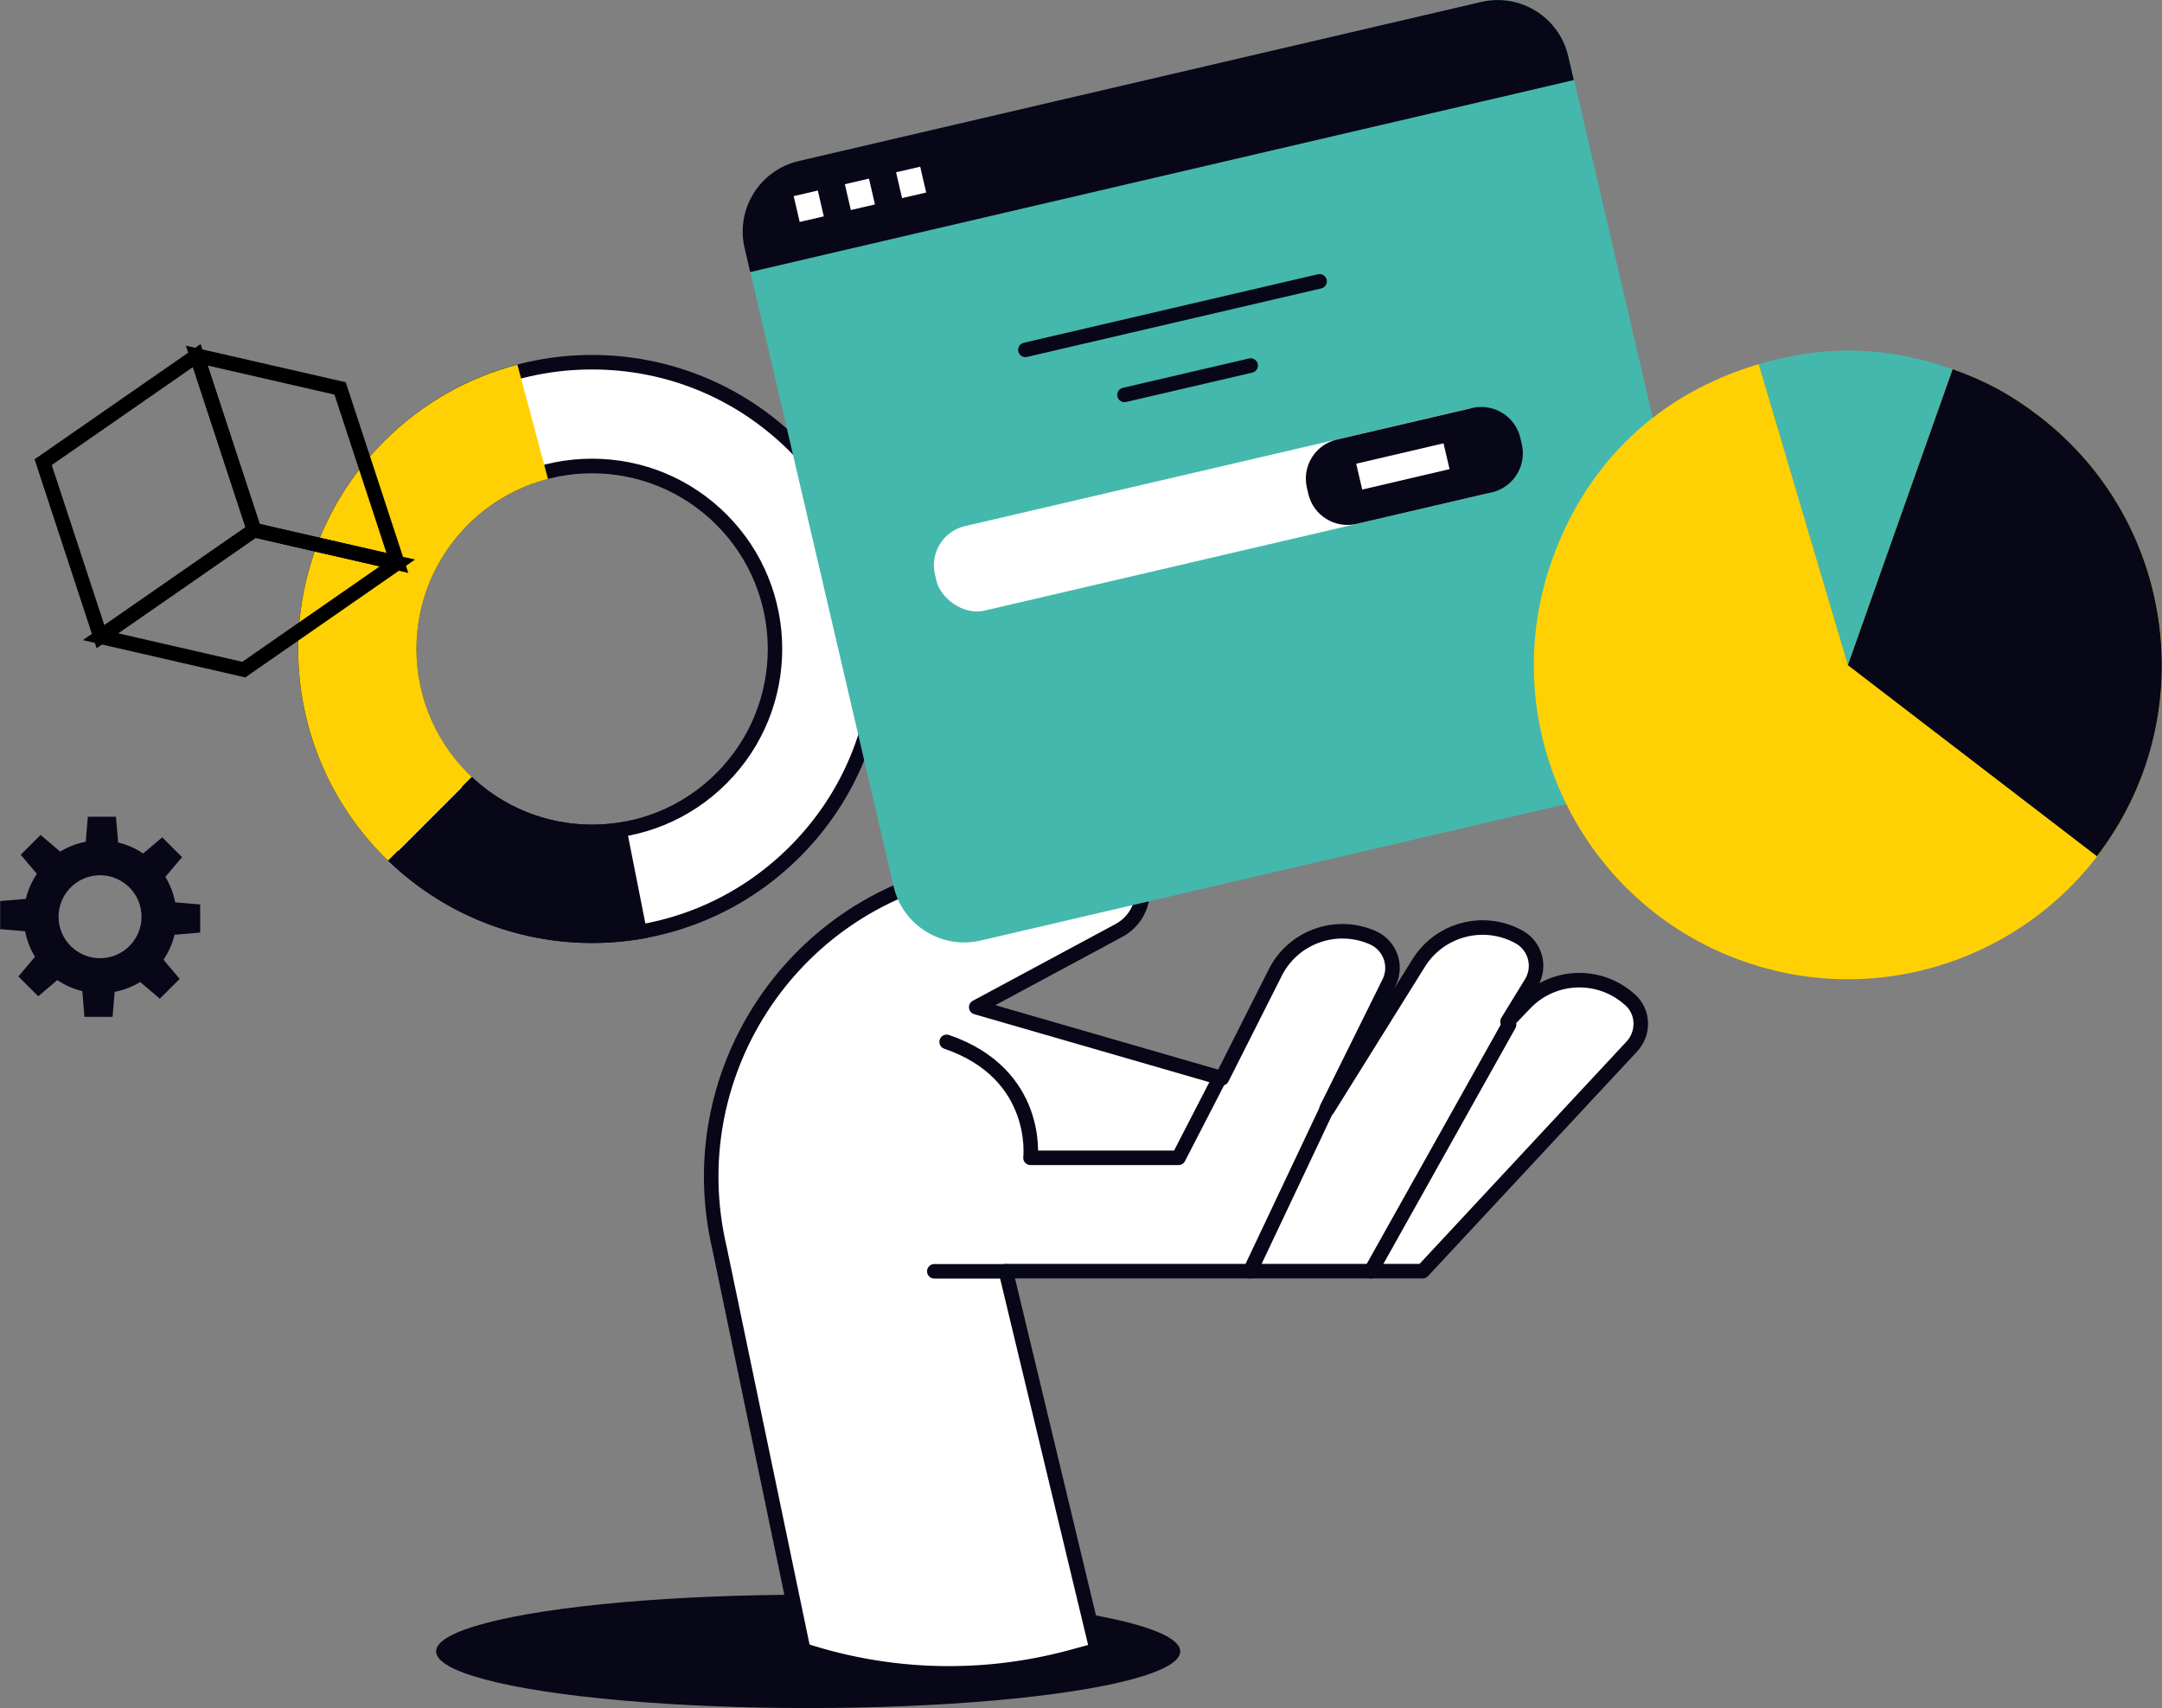 <svg xmlns="http://www.w3.org/2000/svg" id="uuid-9b34b46a-3e8e-4e7a-b815-d3df6533633c" viewBox="0 0 297.56 235.08"><rect x="0" y="0" width="297.56" height="235.08" fill="#808080" stroke="none"/><defs><style>.uuid-1aa1aa76-b280-4a6d-8922-b50b057d2b5a{stroke:#000;}.uuid-1aa1aa76-b280-4a6d-8922-b50b057d2b5a,.uuid-5cff4a1a-d12e-4414-ac97-0d38f469cdbd,.uuid-52acfeb5-bff7-4969-ae12-ce232ca47fdf{stroke-width:2px;}.uuid-1aa1aa76-b280-4a6d-8922-b50b057d2b5a,.uuid-52acfeb5-bff7-4969-ae12-ce232ca47fdf,.uuid-97612dd8-8d2c-4f79-98b8-c02bc9c2e0f1{fill:none;}.uuid-5cff4a1a-d12e-4414-ac97-0d38f469cdbd,.uuid-52acfeb5-bff7-4969-ae12-ce232ca47fdf{stroke:#080717;stroke-linecap:round;stroke-linejoin:round;}.uuid-5cff4a1a-d12e-4414-ac97-0d38f469cdbd,.uuid-4a0e7e52-c284-4ab0-ad32-5e9753bd8937{fill:#fff;}.uuid-97612dd8-8d2c-4f79-98b8-c02bc9c2e0f1{stroke:#fff;stroke-width:3.65px;}.uuid-5a78ead1-a52a-4254-9e72-e2d691cd3e01{isolation:isolate;}.uuid-381cea64-35b4-424c-86f6-e3822c47cee0{fill:#44b8ad;}.uuid-381cea64-35b4-424c-86f6-e3822c47cee0,.uuid-8fa39979-572a-40d8-a5ac-0a0672519055,.uuid-4a0e7e52-c284-4ab0-ad32-5e9753bd8937,.uuid-43c86c3b-275d-42ee-b13c-5f560b5fcd9d{stroke-width:0px;}.uuid-8fa39979-572a-40d8-a5ac-0a0672519055{fill:#080717;}.uuid-43c86c3b-275d-42ee-b13c-5f560b5fcd9d{fill:#ffd104;}</style></defs><g id="uuid-3f34288f-4c24-4034-acc6-ddada480a48e"><path class="uuid-4a0e7e52-c284-4ab0-ad32-5e9753bd8937" d="m81.49,128.78c-10.54,0-20.45-4.1-27.91-11.56-15.39-15.39-15.39-40.42,0-55.81,7.45-7.45,17.36-11.56,27.91-11.56s20.45,4.1,27.91,11.56c15.39,15.39,15.39,40.42,0,55.81-7.45,7.45-17.36,11.56-27.91,11.56Zm0-64.64c-6.73,0-13.05,2.62-17.8,7.37-9.82,9.82-9.82,25.79,0,35.61,4.76,4.76,11.08,7.37,17.8,7.37s13.05-2.62,17.8-7.38c9.82-9.82,9.82-25.79,0-35.61-4.76-4.76-11.08-7.37-17.8-7.37Z"></path><path class="uuid-8fa39979-572a-40d8-a5ac-0a0672519055" d="m81.49,50.85c10.27,0,19.93,4,27.2,11.27,7.27,7.27,11.27,16.92,11.27,27.2s-4,19.93-11.27,27.2c-7.26,7.26-16.92,11.27-27.2,11.27s-19.93-4-27.2-11.27c-7.27-7.27-11.27-16.92-11.27-27.2s4-19.93,11.27-27.2c7.26-7.27,16.92-11.27,27.2-11.27m0,64.64c6.99,0,13.57-2.72,18.51-7.67,10.21-10.21,10.21-26.81,0-37.02-4.94-4.94-11.52-7.67-18.51-7.67-6.99,0-13.57,2.72-18.51,7.67-10.21,10.21-10.21,26.81,0,37.02,4.94,4.94,11.52,7.67,18.51,7.67m0-66.64c-10.36,0-20.71,3.95-28.61,11.85-15.8,15.8-15.8,41.42,0,57.23,7.9,7.9,18.26,11.85,28.61,11.85s20.71-3.95,28.61-11.85c15.8-15.8,15.8-41.42,0-57.23-7.9-7.9-18.26-11.85-28.61-11.85h0Zm0,64.64c-6.19,0-12.38-2.36-17.1-7.08-9.44-9.44-9.44-24.75,0-34.19,4.72-4.72,10.91-7.08,17.1-7.08,6.19,0,12.37,2.36,17.1,7.08,9.44,9.44,9.44,24.75,0,34.19-4.72,4.72-10.91,7.08-17.1,7.08h0Z"></path><path class="uuid-43c86c3b-275d-42ee-b13c-5f560b5fcd9d" d="m52.88,117.93c.18.18.36.34.54.51l11.52-11.52c-.18-.17-.36-.34-.54-.51-9.44-9.44-9.44-24.75,0-34.19,3.16-3.16,6.98-5.26,11.02-6.3l-4.21-15.73c-6.71,1.76-13.06,5.26-18.32,10.52-15.8,15.8-15.8,41.42,0,57.23Z"></path><path class="uuid-8fa39979-572a-40d8-a5ac-0a0672519055" d="m88.95,127.74l-2.9-14.67c-7.36,1.41-15.24-.63-21.08-6.11l-11.52,11.52c9.83,9.46,23.25,12.99,35.76,10.57l-.26-1.31Z"></path><path class="uuid-8fa39979-572a-40d8-a5ac-0a0672519055" d="m27.55,128.35v-3.87l-3.44-.29c-.24-1.27-.71-2.45-1.35-3.51l2.3-2.71-2.73-2.73-2.63,2.23c-1.03-.7-2.19-1.22-3.44-1.52l-.3-3.54h-3.87l-.29,3.44c-1.27.24-2.45.71-3.51,1.36l-2.71-2.3-2.73,2.73,2.23,2.63c-.7,1.03-1.22,2.19-1.52,3.44l-3.54.3v3.87l3.44.29c.24,1.27.7,2.45,1.36,3.51l-2.29,2.71,2.73,2.73,2.63-2.23c1.03.7,2.19,1.22,3.44,1.52l.29,3.54h3.87l.29-3.44c1.27-.24,2.45-.71,3.51-1.36l2.71,2.3,2.73-2.73-2.23-2.63c.7-1.03,1.22-2.19,1.52-3.44l3.54-.3Zm-13.78,3.53c-3.15,0-5.71-2.56-5.71-5.71s2.56-5.71,5.71-5.71,5.71,2.56,5.71,5.71-2.56,5.71-5.71,5.71Z"></path><ellipse class="uuid-8fa39979-572a-40d8-a5ac-0a0672519055" cx="111.23" cy="227.28" rx="51.21" ry="7.8"></ellipse><path class="uuid-5cff4a1a-d12e-4414-ac97-0d38f469cdbd" d="m224.41,137.66c-4.15-3.84-10.61-3.65-14.51.43l-2.42,2.52,3.33-5.43c1.26-2.19.48-4.99-1.73-6.22-4.9-2.72-11.08-1.05-13.94,3.77l-12.4,19.88-.15-.04,8.65-17.47c1.05-2.3.03-5.01-2.29-6.04-5.13-2.27-11.13-.05-13.54,5.01l-7.23,14.33-33.82-9.78,19.64-10.56c3.71-2,4.4-7.03,1.36-9.96h0c0-1.48-1.19-2.46-2.64-2.17l-20.16,3.95c-23.87,4.67-39.09,28.23-33.53,51.91l11.53,55.32h0c11.96,3.92,24.8,4.24,36.94.94l3.46-.94-12.53-52.16h57.38l28.79-30.93c1.69-1.82,1.63-4.69-.19-6.37Z"></path><line class="uuid-52acfeb5-bff7-4969-ae12-ce232ca47fdf" x1="188.68" y1="174.97" x2="207.7" y2="141.01"></line><line class="uuid-52acfeb5-bff7-4969-ae12-ce232ca47fdf" x1="172.05" y1="174.97" x2="183.22" y2="151.36"></line><path class="uuid-52acfeb5-bff7-4969-ae12-ce232ca47fdf" d="m167.63,148.82l-5.43,10.53h-20.37s1.36-11.54-11.54-15.96"></path><line class="uuid-52acfeb5-bff7-4969-ae12-ce232ca47fdf" x1="138.43" y1="174.97" x2="128.59" y2="174.97"></line><path class="uuid-381cea64-35b4-424c-86f6-e3822c47cee0" d="m121.21,9.77h96.44c5.51,0,9.98,4.47,9.98,9.98v90.21c0,5.51-4.47,9.98-9.98,9.98h-96.44c-5.51,0-9.98-4.47-9.98-9.98V19.75c0-5.51,4.47-9.98,9.98-9.98Z" transform="translate(-10.3 40.15) rotate(-13.12)"></path><path class="uuid-8fa39979-572a-40d8-a5ac-0a0672519055" d="m216.61,11.02l-.77-3.3c-1.25-5.37-6.62-8.71-11.99-7.45l-93.92,21.89c-5.37,1.25-8.71,6.62-7.45,11.98l.77,3.3,113.36-26.42Z"></path><rect class="uuid-4a0e7e52-c284-4ab0-ad32-5e9753bd8937" x="127.71" y="64.21" width="81.95" height="11.94" rx="5.53" ry="5.53" transform="translate(-11.53 40.12) rotate(-13.12)"></rect><path class="uuid-8fa39979-572a-40d8-a5ac-0a0672519055" d="m185.1,58.17h19.13c3.05,0,5.52,2.48,5.52,5.52v.88c0,3.05-2.48,5.52-5.52,5.52h-19.13c-3.05,0-5.52-2.48-5.52-5.52v-.88c0-3.05,2.48-5.52,5.52-5.52Z" transform="translate(-9.48 45.86) rotate(-13.12)"></path><line class="uuid-52acfeb5-bff7-4969-ae12-ce232ca47fdf" x1="154.77" y1="54.35" x2="172.13" y2="50.31"></line><line class="uuid-52acfeb5-bff7-4969-ae12-ce232ca47fdf" x1="141.13" y1="48.15" x2="181.62" y2="38.72"></line><line class="uuid-97612dd8-8d2c-4f79-98b8-c02bc9c2e0f1" x1="187.07" y1="65.6" x2="199.09" y2="62.79"></line><line class="uuid-97612dd8-8d2c-4f79-98b8-c02bc9c2e0f1" x1="109.65" y1="28.77" x2="112.97" y2="28"></line><line class="uuid-97612dd8-8d2c-4f79-98b8-c02bc9c2e0f1" x1="116.69" y1="27.13" x2="120.01" y2="26.36"></line><line class="uuid-97612dd8-8d2c-4f79-98b8-c02bc9c2e0f1" x1="123.74" y1="25.49" x2="127.06" y2="24.72"></line><path class="uuid-381cea64-35b4-424c-86f6-e3822c47cee0" d="m254.33,91.55l-12.28-41.43c9.16-2.71,17.7-2.48,26.7.7l-14.42,40.73Z"></path><path class="uuid-43c86c3b-275d-42ee-b13c-5f560b5fcd9d" d="m254.33,91.55l14.42-40.73c22.49,7.96,34.28,32.65,26.32,55.15-7.96,22.5-32.66,34.28-55.16,26.32-22.5-7.96-34.28-32.67-26.32-55.16,4.78-13.5,14.73-22.94,28.46-27.01l12.28,41.43Z"></path><path class="uuid-8fa39979-572a-40d8-a5ac-0a0672519055" d="m254.33,91.55l34.28,26.3c14.53-18.93,10.95-46.06-7.98-60.59-3.79-2.91-7.39-4.86-11.88-6.45l-14.42,40.73Z"></path><g class="uuid-5a78ead1-a52a-4254-9e72-e2d691cd3e01"><polygon class="uuid-1aa1aa76-b280-4a6d-8922-b50b057d2b5a" points="13.83 87.63 34.97 72.96 54.69 77.48 33.55 92.16 13.83 87.63"></polygon><polygon class="uuid-1aa1aa76-b280-4a6d-8922-b50b057d2b5a" points="46.81 53.46 54.69 77.48 34.97 72.96 27.08 48.94 46.81 53.46"></polygon><polygon class="uuid-1aa1aa76-b280-4a6d-8922-b50b057d2b5a" points="27.08 48.94 34.97 72.96 13.83 87.63 5.94 63.61 27.08 48.94"></polygon></g></g></svg>